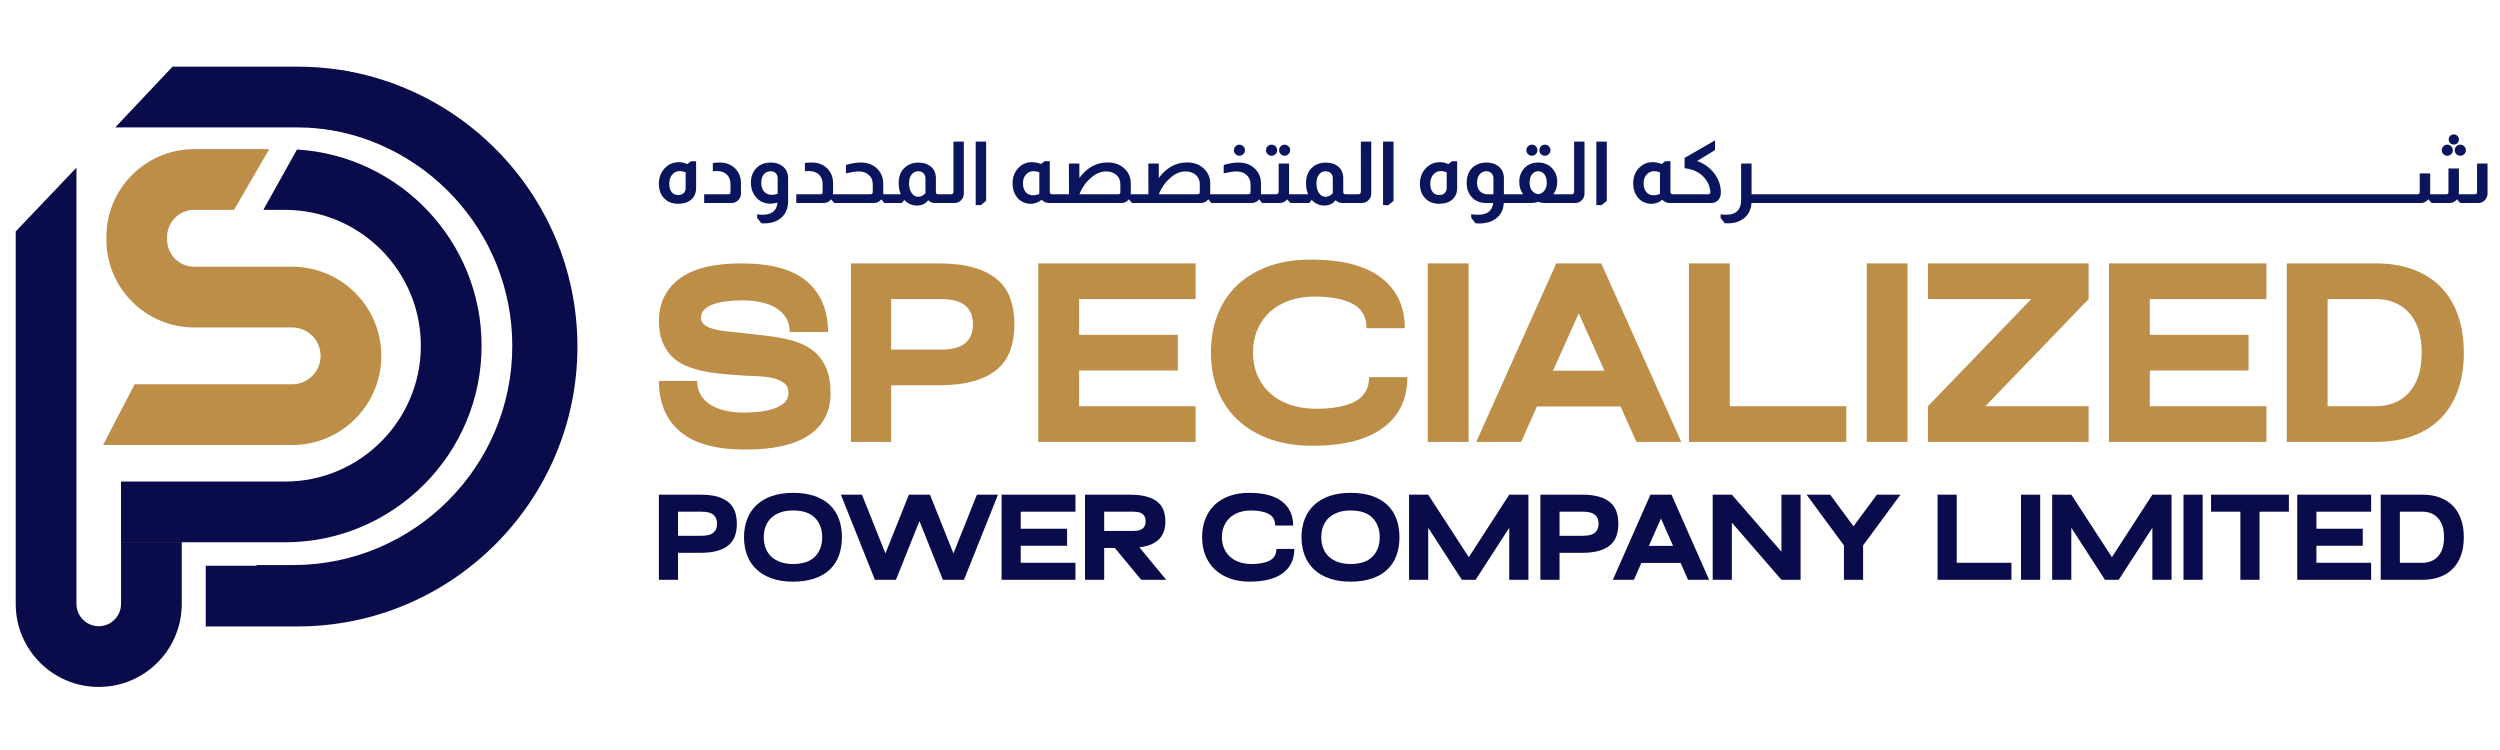 <?xml version="1.0" encoding="utf-8"?>
<!-- Generator: Adobe Illustrator 15.1.0, SVG Export Plug-In . SVG Version: 6.00 Build 0)  -->
<!DOCTYPE svg PUBLIC "-//W3C//DTD SVG 1.1//EN" "http://www.w3.org/Graphics/SVG/1.1/DTD/svg11.dtd">
<svg version="1.1" id="Layer_1" xmlns="http://www.w3.org/2000/svg" xmlns:xlink="http://www.w3.org/1999/xlink" x="0px" y="0px"
	 width="300px" height="90px" viewBox="0 8.65 300 90" enable-background="new 0 8.65 300 90" xml:space="preserve">
<path fill="#BD8E47" d="M45.76,51.355c0,5.899-4.8,10.697-10.7,10.697H12.365l3.79-7.288H35.06c1.881,0,3.412-1.53,3.412-3.409
	c0-1.881-1.531-3.41-3.412-3.41H23.297c-5.807,0-10.532-4.727-10.532-10.535v-0.328c0-5.809,4.725-10.534,10.532-10.534h9.009
	l-4.221,7.288h-4.788c-1.789,0-3.245,1.455-3.245,3.247v0.328c0,1.789,1.456,3.247,3.245,3.247H35.06
	C40.96,40.658,45.76,45.456,45.76,51.355"/>
<path fill="#0A0B4A" d="M41.176,17.111l-3.912,6.833c13.527,1.067,24.21,12.416,24.21,26.215c0,14.5-11.798,26.298-26.298,26.298
	h-4.362l-2.948,7.26l1.196,0.028h6.114c18.52,0,33.585-15.068,33.585-33.586C68.762,33.687,56.843,19.948,41.176,17.111"/>
<path fill="#0A0B4A" d="M35.704,16.65H20.706l-6.882,7.289h21.879c14.501,0,26.298,11.797,26.298,26.297
	c0,14.501-11.797,26.299-26.298,26.299H24.689v7.287h11.015c18.52,0,33.586-15.065,33.586-33.586
	C69.29,31.717,54.223,16.65,35.704,16.65"/>
<path fill="#0A0B4A" d="M35.638,26.592l-4.038,7.243h2.601c8.989,0,16.301,7.313,16.301,16.301c0,8.988-7.313,16.301-16.301,16.301
	h-19.68v7.288h19.68c13.007,0,23.589-10.581,23.589-23.589C57.79,37.611,47.979,27.336,35.638,26.592"/>
<path fill="#0A0B4A" d="M14.524,73.699v7.421c0,1.475-1.201,2.676-2.675,2.676s-2.675-1.201-2.675-2.676V45.504V31.197v-2.431
	l-7.288,7.657V81.12c0,5.502,4.46,9.963,9.962,9.963c5.503,0,9.962-4.461,9.962-9.963v-7.421H14.524z"/>
<path fill="#BD8E47" d="M94.614,55.835c0-0.551-0.183-0.963-0.55-1.24c-0.367-0.274-0.843-0.474-1.423-0.597
	c-0.581-0.122-1.24-0.193-1.975-0.213c-0.734-0.022-1.469-0.062-2.203-0.123c-0.653-0.041-1.342-0.096-2.066-0.168
	c-0.724-0.072-1.434-0.184-2.126-0.338c-0.695-0.152-1.357-0.361-1.99-0.626c-0.632-0.266-1.184-0.632-1.652-1.102
	c-0.47-0.469-0.847-1.051-1.133-1.744c-0.286-0.693-0.428-1.531-0.428-2.51c0-2.122,0.811-3.805,2.433-5.05
	c1.622-1.244,4.106-1.868,7.453-1.868c3.571,0,6.198,0.725,7.882,2.173c1.683,1.45,2.525,3.47,2.525,6.061h-4.591
	c0-0.674-0.154-1.25-0.46-1.729c-0.305-0.479-0.714-0.873-1.224-1.178c-0.51-0.307-1.106-0.531-1.79-0.674
	c-0.684-0.143-1.414-0.214-2.189-0.214c-0.734,0-1.402,0.042-2.004,0.122c-0.602,0.082-1.128,0.205-1.576,0.367
	c-0.449,0.164-0.795,0.378-1.041,0.643s-0.368,0.572-0.368,0.917c0,0.389,0.154,0.695,0.459,0.918
	c0.306,0.226,0.719,0.398,1.24,0.521c0.52,0.122,1.132,0.214,1.836,0.275c0.704,0.062,1.453,0.143,2.249,0.245
	c0.735,0.083,1.489,0.169,2.266,0.261c0.774,0.092,1.525,0.219,2.25,0.382c0.724,0.164,1.403,0.394,2.035,0.689
	c0.633,0.296,1.188,0.693,1.668,1.193c0.479,0.499,0.857,1.122,1.132,1.866c0.275,0.746,0.413,1.658,0.413,2.74
	c0,2.184-0.856,3.855-2.57,5.019c-1.715,1.164-4.254,1.746-7.622,1.746c-3.57,0-6.197-0.725-7.88-2.174
	c-1.685-1.448-2.525-3.468-2.525-6.06h4.591c0,0.674,0.153,1.25,0.459,1.729s0.714,0.872,1.224,1.177
	c0.51,0.307,1.112,0.531,1.806,0.674c0.693,0.144,1.418,0.214,2.173,0.214c0.734,0,1.423-0.045,2.065-0.138
	c0.643-0.091,1.204-0.229,1.684-0.412c0.479-0.184,0.858-0.424,1.133-0.719C94.478,56.596,94.614,56.244,94.614,55.835"/>
<path fill="#BD8E47" d="M274.416,40.256h10.621c1.715,0,3.229,0.245,4.545,0.735c1.316,0.489,2.423,1.194,3.321,2.112
	c0.897,0.918,1.581,2.041,2.051,3.367c0.47,1.325,0.704,2.826,0.704,4.499c0,1.674-0.234,3.174-0.704,4.5s-1.153,2.448-2.051,3.366
	c-0.898,0.918-2.005,1.621-3.321,2.112c-1.315,0.49-2.83,0.734-4.545,0.734h-10.621V40.256z M279.313,57.396h5.724
	c1.734,0,3.096-0.561,4.086-1.684c0.99-1.122,1.484-2.704,1.484-4.744c0-2.04-0.494-3.622-1.484-4.743
	c-0.99-1.123-2.352-1.685-4.086-1.685h-5.724V57.396z"/>
<polygon fill="#BD8E47" points="124.592,40.256 143.477,40.256 143.477,44.541 129.491,44.541 129.491,48.826 141.336,48.826 
	141.336,53.111 129.491,53.111 129.491,57.396 143.477,57.396 143.477,61.681 124.592,61.681 "/>
<path fill="#BD8E47" d="M157.465,62.141c-1.857,0-3.529-0.261-5.019-0.781s-2.766-1.265-3.828-2.233
	c-1.06-0.969-1.876-2.145-2.448-3.521s-0.856-2.922-0.856-4.637c0-1.713,0.275-3.259,0.826-4.637
	c0.552-1.377,1.348-2.549,2.388-3.52c1.04-0.969,2.3-1.713,3.78-2.234c1.479-0.521,3.146-0.78,5.003-0.78
	c3.715,0,6.521,0.724,8.418,2.172c1.897,1.45,2.847,3.469,2.847,6.062h-4.592c0-1.348-0.547-2.317-1.637-2.909
	c-1.093-0.591-2.628-0.888-4.607-0.888c-1.061,0-2.045,0.153-2.953,0.459c-0.909,0.306-1.688,0.75-2.341,1.332
	c-0.654,0.581-1.164,1.29-1.531,2.127c-0.367,0.836-0.551,1.775-0.551,2.815c0,1.041,0.188,1.979,0.566,2.817
	c0.377,0.835,0.897,1.544,1.561,2.126s1.459,1.025,2.388,1.332c0.929,0.305,1.943,0.459,3.045,0.459
	c2.021,0,3.586-0.295,4.699-0.887c1.111-0.593,1.668-1.563,1.668-2.909h4.592c0,2.612-0.971,4.637-2.909,6.076
	C164.036,61.421,161.199,62.141,157.465,62.141"/>
<rect x="171.33" y="40.256" fill="#BD8E47" width="4.899" height="21.425"/>
<path fill="#BD8E47" d="M186.756,40.256h5.389l9.61,21.425h-5.387l-1.899-4.254H184.43l-1.896,4.254h-5.388L186.756,40.256z
	 M186.359,53.142h6.182l-3.091-6.887L186.359,53.142z"/>
<polygon fill="#BD8E47" points="202.672,40.256 207.57,40.256 207.57,57.396 221.557,57.396 221.557,61.681 202.672,61.681 "/>
<rect x="224.006" y="40.256" fill="#BD8E47" width="4.896" height="21.425"/>
<polygon fill="#BD8E47" points="243.748,44.541 231.352,44.541 231.352,40.256 250.634,40.256 250.634,44.541 238.238,57.396 
	250.634,57.396 250.634,61.681 231.352,61.681 231.352,57.396 "/>
<polygon fill="#BD8E47" points="253.083,40.256 271.969,40.256 271.969,44.541 257.979,44.541 257.979,48.826 269.825,48.826 
	269.825,53.111 257.979,53.111 257.979,57.396 271.969,57.396 271.969,61.681 253.083,61.681 "/>
<path fill="#BD8E47" d="M102.113,40.256h10.455c1.688,0,3.113,0.168,4.279,0.505c1.165,0.337,2.109,0.816,2.833,1.438
	c0.723,0.623,1.245,1.388,1.567,2.296c0.32,0.908,0.481,1.934,0.481,3.075c0,1.144-0.161,2.169-0.481,3.077
	c-0.322,0.908-0.844,1.673-1.567,2.295c-0.723,0.623-1.668,1.101-2.833,1.438c-1.166,0.337-2.591,0.505-4.279,0.505h-5.633v6.795
	h-4.822V40.256z M106.935,50.601h5.935c1.366,0,2.355-0.26,2.968-0.78c0.612-0.52,0.919-1.271,0.919-2.25s-0.307-1.729-0.919-2.25
	c-0.613-0.521-1.602-0.779-2.968-0.779h-5.935V50.601z"/>
<path fill="#0A0B4A" d="M79.066,68.01h4.986c0.805,0,1.485,0.08,2.041,0.239c0.555,0.161,1.006,0.391,1.35,0.687
	c0.345,0.298,0.594,0.662,0.748,1.096c0.153,0.433,0.229,0.922,0.229,1.467s-0.076,1.034-0.229,1.468
	c-0.153,0.433-0.403,0.796-0.748,1.093c-0.344,0.298-0.795,0.525-1.35,0.687c-0.556,0.161-1.236,0.241-2.041,0.241h-2.687v3.24
	h-2.299V68.01z M81.365,72.944h2.831c0.652,0,1.123-0.124,1.415-0.373c0.292-0.248,0.438-0.605,0.438-1.072
	s-0.146-0.824-0.438-1.073c-0.292-0.247-0.763-0.372-1.415-0.372h-2.831V72.944z"/>
<path fill="#0A0B4A" d="M89.282,73.119c0-0.799,0.127-1.526,0.381-2.182c0.254-0.658,0.63-1.22,1.128-1.688
	c0.498-0.466,1.113-0.826,1.845-1.079c0.733-0.253,1.574-0.38,2.522-0.38c0.986,0,1.849,0.127,2.586,0.38s1.35,0.613,1.839,1.079
	c0.488,0.468,0.853,1.029,1.091,1.688c0.24,0.655,0.359,1.383,0.359,2.182c0,0.798-0.12,1.524-0.359,2.182
	c-0.239,0.657-0.604,1.219-1.091,1.687c-0.489,0.467-1.102,0.827-1.839,1.08s-1.6,0.38-2.586,0.38c-0.949,0-1.789-0.127-2.522-0.38
	c-0.732-0.253-1.347-0.613-1.845-1.08c-0.499-0.468-0.875-1.029-1.128-1.687S89.282,73.917,89.282,73.119 M91.653,73.119
	c0,0.477,0.076,0.914,0.229,1.313c0.154,0.399,0.378,0.737,0.675,1.014c0.297,0.278,0.663,0.494,1.1,0.65
	c0.435,0.155,0.935,0.233,1.501,0.233c1.178,0,2.056-0.294,2.637-0.884c0.579-0.588,0.869-1.364,0.869-2.327
	s-0.29-1.739-0.869-2.328c-0.581-0.589-1.458-0.883-2.637-0.883c-0.566,0-1.066,0.076-1.501,0.232
	c-0.437,0.155-0.803,0.373-1.1,0.65c-0.297,0.277-0.521,0.612-0.675,1.007C91.729,72.191,91.653,72.632,91.653,73.119"/>
<polygon fill="#0A0B4A" points="107.516,78.227 104.987,78.227 100.907,68.01 103.435,68.01 106.251,75.059 109.068,68.01 
	111.597,68.01 114.413,75.059 117.229,68.01 119.758,68.01 115.678,78.227 113.148,78.227 110.333,71.177 "/>
<polygon fill="#0A0B4A" points="120.189,68.01 129.054,68.01 129.054,70.053 122.488,70.053 122.488,72.097 128.048,72.097 
	128.048,74.141 122.488,74.141 122.488,76.183 129.054,76.183 129.054,78.227 120.189,78.227 "/>
<path fill="#0A0B4A" d="M130.204,68.01h5.345c0.786,0,1.452,0.072,1.997,0.218c0.546,0.146,0.989,0.356,1.33,0.628
	c0.34,0.272,0.586,0.608,0.74,1.008c0.152,0.398,0.23,0.846,0.23,1.343c0,0.429-0.058,0.82-0.173,1.175
	c-0.115,0.355-0.297,0.664-0.546,0.927c-0.25,0.263-0.57,0.482-0.962,0.658c-0.394,0.175-0.873,0.297-1.438,0.363l3.218,3.897
	h-3.002l-3.162-3.823h-1.279v3.823h-2.299V68.01z M132.503,72.36h3.52c0.517,0,0.889-0.101,1.114-0.299
	c0.225-0.2,0.337-0.485,0.337-0.854c0-0.37-0.112-0.654-0.337-0.854c-0.226-0.199-0.597-0.299-1.114-0.299h-3.52V72.36z"/>
<path fill="#0A0B4A" d="M149.961,78.447c-0.872,0-1.657-0.124-2.357-0.373c-0.7-0.249-1.298-0.604-1.796-1.065
	c-0.499-0.462-0.881-1.021-1.149-1.68c-0.268-0.655-0.403-1.393-0.403-2.21s0.13-1.555,0.387-2.212
	c0.259-0.656,0.633-1.216,1.122-1.679c0.488-0.461,1.08-0.817,1.773-1.064c0.695-0.249,1.479-0.373,2.349-0.373
	c1.745,0,3.061,0.346,3.953,1.037c0.89,0.69,1.335,1.654,1.335,2.889h-2.154c0-0.641-0.256-1.103-0.77-1.386
	c-0.512-0.281-1.232-0.423-2.162-0.423c-0.498,0-0.96,0.072-1.386,0.219c-0.426,0.146-0.793,0.358-1.1,0.635
	c-0.306,0.278-0.545,0.615-0.719,1.015c-0.171,0.398-0.257,0.846-0.257,1.343c0,0.496,0.088,0.943,0.265,1.342
	c0.177,0.4,0.422,0.737,0.732,1.016c0.312,0.276,0.686,0.489,1.122,0.635c0.436,0.146,0.913,0.219,1.43,0.219
	c0.948,0,1.683-0.142,2.205-0.423c0.522-0.283,0.782-0.744,0.782-1.386h2.155c0,1.243-0.454,2.21-1.364,2.896
	C153.046,78.103,151.713,78.447,149.961,78.447"/>
<path fill="#0A0B4A" d="M156.182,73.119c0-0.799,0.127-1.526,0.382-2.182c0.253-0.658,0.629-1.22,1.128-1.688
	c0.497-0.466,1.113-0.826,1.846-1.079c0.733-0.253,1.573-0.38,2.522-0.38c0.986,0,1.849,0.127,2.586,0.38
	c0.738,0.253,1.351,0.613,1.839,1.079c0.489,0.468,0.853,1.029,1.092,1.688c0.24,0.655,0.359,1.383,0.359,2.182
	c0,0.798-0.119,1.524-0.359,2.182c-0.239,0.657-0.603,1.219-1.092,1.687c-0.488,0.467-1.101,0.827-1.839,1.08
	c-0.737,0.253-1.6,0.38-2.586,0.38c-0.949,0-1.789-0.127-2.522-0.38c-0.732-0.253-1.349-0.613-1.846-1.08
	c-0.499-0.468-0.875-1.029-1.128-1.687C156.309,74.643,156.182,73.917,156.182,73.119 M158.553,73.119
	c0,0.477,0.076,0.914,0.229,1.313s0.379,0.737,0.676,1.014c0.298,0.278,0.663,0.494,1.101,0.65c0.435,0.155,0.935,0.233,1.501,0.233
	c1.178,0,2.056-0.294,2.637-0.884c0.579-0.588,0.869-1.364,0.869-2.327s-0.29-1.739-0.869-2.328
	c-0.581-0.589-1.459-0.883-2.637-0.883c-0.566,0-1.066,0.076-1.501,0.232c-0.438,0.155-0.803,0.373-1.101,0.65
	c-0.297,0.277-0.522,0.612-0.676,1.007C158.629,72.191,158.553,72.632,158.553,73.119"/>
<polygon fill="#0A0B4A" points="169.085,68.01 171.385,68.01 176.255,75.512 181.111,68.01 183.41,68.01 183.41,78.227 
	181.111,78.227 181.111,71.98 177.074,78.227 175.422,78.227 171.385,71.98 171.385,78.227 169.085,78.227 "/>
<path fill="#0A0B4A" d="M184.848,68.01h4.986c0.804,0,1.484,0.08,2.04,0.239c0.556,0.161,1.006,0.391,1.351,0.687
	c0.345,0.298,0.594,0.662,0.746,1.096c0.153,0.433,0.23,0.922,0.23,1.467s-0.077,1.034-0.23,1.468
	c-0.152,0.433-0.401,0.796-0.746,1.093c-0.345,0.298-0.795,0.525-1.351,0.687s-1.236,0.241-2.04,0.241h-2.688v3.24h-2.299V68.01z
	 M187.146,72.944h2.831c0.651,0,1.122-0.124,1.414-0.373c0.293-0.248,0.438-0.605,0.438-1.072s-0.146-0.824-0.438-1.073
	c-0.292-0.247-0.763-0.372-1.414-0.372h-2.831V72.944z"/>
<path fill="#0A0B4A" d="M198.052,68.01h2.529l4.512,10.217h-2.528l-0.892-2.028h-4.712l-0.891,2.028h-2.53L198.052,68.01z
	 M197.865,74.155h2.902l-1.451-3.284L197.865,74.155z"/>
<polygon fill="#0A0B4A" points="205.524,68.01 207.823,68.01 213.772,74.856 213.772,68.01 216.071,68.01 216.071,78.227 
	213.772,78.227 207.823,71.368 207.823,78.227 205.524,78.227 "/>
<polygon fill="#0A0B4A" points="219.619,68.01 222.422,71.805 225.223,68.01 228.055,68.01 223.571,74.097 223.571,78.227 
	221.271,78.227 221.271,74.097 216.789,68.01 "/>
<polygon fill="#0A0B4A" points="232.508,68.01 234.807,68.01 234.807,76.183 241.373,76.183 241.373,78.227 232.508,78.227 "/>
<rect x="242.522" y="68.01" fill="#0A0B4A" width="2.3" height="10.217"/>
<polygon fill="#0A0B4A" points="246.259,68.01 248.558,68.01 253.429,75.512 258.285,68.01 260.584,68.01 260.584,78.227 
	258.285,78.227 258.285,71.98 254.247,78.227 252.595,78.227 248.558,71.98 248.558,78.227 246.259,78.227 "/>
<rect x="262.021" y="68.01" fill="#0A0B4A" width="2.299" height="10.217"/>
<polygon fill="#0A0B4A" points="274.665,70.054 271.146,70.054 271.146,78.227 268.846,78.227 268.846,70.054 265.325,70.054 
	265.325,68.01 274.665,68.01 "/>
<polygon fill="#0A0B4A" points="275.671,68.01 284.537,68.01 284.537,70.053 277.971,70.053 277.971,72.097 283.531,72.097 
	283.531,74.141 277.971,74.141 277.971,76.183 284.537,76.183 284.537,78.227 275.671,78.227 "/>
<path fill="#0A0B4A" d="M285.686,68.01h4.987c0.803,0,1.515,0.115,2.133,0.351c0.618,0.233,1.137,0.568,1.56,1.007
	c0.421,0.437,0.742,0.973,0.962,1.604c0.221,0.633,0.33,1.348,0.33,2.146c0,0.798-0.109,1.513-0.33,2.146
	c-0.22,0.632-0.541,1.167-0.962,1.604c-0.423,0.438-0.941,0.773-1.56,1.007s-1.33,0.351-2.133,0.351h-4.987V68.01z M287.984,76.183
	h2.688c0.813,0,1.453-0.268,1.918-0.803c0.464-0.534,0.696-1.288,0.696-2.262s-0.232-1.728-0.696-2.263
	c-0.465-0.534-1.104-0.803-1.918-0.803h-2.688V76.183z"/>
<path fill="#0B155D" d="M82.473,28.347c-0.316-0.158-0.648-0.236-0.999-0.236c-0.659,0-1.211,0.226-1.657,0.68
	c-0.501,0.5-0.751,1.138-0.751,1.913c0,0.714,0.199,1.28,0.597,1.699c0.412,0.466,0.981,0.699,1.709,0.699
	c0.659,0,1.176-0.161,1.553-0.483c0.405-0.351,0.608-0.82,0.608-1.41v-3.211h-0.627L82.473,28.347z M82.278,31.198
	c0,0.24-0.072,0.442-0.216,0.607c-0.151,0.165-0.377,0.247-0.679,0.247c-0.336,0-0.599-0.119-0.788-0.355
	c-0.189-0.237-0.283-0.567-0.283-0.994c0-0.452,0.119-0.819,0.355-1.101c0.236-0.281,0.547-0.421,0.932-0.421
	c0.212,0,0.438,0.048,0.679,0.144V31.198z"/>
<path fill="#0B155D" d="M86.353,28.152c-0.309,0-0.58,0.02-0.813,0.062v0.998c0.116-0.027,0.291-0.041,0.524-0.041
	c0.507,0.02,0.896,0.165,1.163,0.432c0.289,0.289,0.433,0.669,0.433,1.143v0.957c0,0.171-0.086,0.257-0.258,0.257H84.5v1.05h3.303
	c0.295,0,0.549-0.106,0.762-0.319c0.233-0.219,0.35-0.49,0.35-0.813v-1.256c0-0.679-0.216-1.249-0.648-1.708
	C87.78,28.405,87.142,28.152,86.353,28.152"/>
<path fill="#0B155D" d="M93.876,28.574c-0.371-0.281-0.83-0.422-1.38-0.422c-0.74,0-1.327,0.233-1.759,0.7
	c-0.418,0.439-0.628,1.011-0.628,1.718c0,0.645,0.185,1.204,0.556,1.677c0.454,0.563,1.042,0.844,1.77,0.844
	c0.282,0,0.57-0.041,0.864-0.124c-0.089,0.968-0.686,1.451-1.79,1.451c-0.213,0-0.429-0.017-0.649-0.051v0.442l0.504,0.627
	c0.165,0.014,0.285,0.021,0.36,0.021c0.295,0,0.562-0.028,0.803-0.083c0.48-0.11,0.881-0.303,1.204-0.576
	c0.563-0.474,0.844-1.153,0.844-2.038v-2.707C94.576,29.404,94.342,28.91,93.876,28.574 M93.32,31.908
	c-0.234,0.083-0.46,0.123-0.68,0.123c-0.397,0-0.712-0.128-0.942-0.386c-0.229-0.257-0.344-0.608-0.344-1.054
	c0-0.433,0.102-0.772,0.304-1.02c0.202-0.247,0.481-0.371,0.838-0.371c0.213,0,0.389,0.059,0.525,0.175
	c0.199,0.158,0.299,0.384,0.299,0.679V31.908z"/>
<path fill="#0B155D" d="M114.417,31.702c0,0.069-0.024,0.128-0.072,0.175c-0.055,0.055-0.12,0.082-0.195,0.082h-1.513h-0.072h-0.02
	c-0.069,0-0.13-0.027-0.186-0.082c-0.034-0.055-0.051-0.113-0.051-0.175v-1.646c0-0.646-0.227-1.14-0.68-1.482
	c-0.371-0.275-0.847-0.412-1.43-0.412c-0.651,0.006-1.187,0.199-1.606,0.576c-0.5,0.446-0.751,1.074-0.751,1.883
	c0,0.494,0.083,0.94,0.249,1.338h-1.761h-0.072h-0.267v-0.154v-1.101c0-0.713-0.231-1.304-0.69-1.77
	c-0.508-0.522-1.177-0.782-2.007-0.782c-0.535,0-1.129,0.099-1.78,0.298v0.998c0.679-0.151,1.187-0.226,1.523-0.226
	c0.508,0,0.917,0.143,1.229,0.427c0.313,0.285,0.468,0.661,0.468,1.127v0.926c0,0.171-0.085,0.257-0.256,0.257h-4.251h-0.082h-0.186
	c0.007-0.076,0.01-0.192,0.01-0.349v-0.989c0-0.679-0.216-1.249-0.648-1.708c-0.487-0.508-1.125-0.761-1.914-0.761
	c-0.309,0-0.58,0.02-0.813,0.062v0.998c0.117-0.027,0.292-0.041,0.526-0.041c0.507,0.02,0.895,0.164,1.163,0.432
	c0.288,0.289,0.433,0.669,0.433,1.143v0.957c0,0.171-0.086,0.257-0.258,0.257h-2.902v1.05h3.303c0.254,0,0.484-0.083,0.69-0.247
	c0.062-0.055,0.12-0.113,0.175-0.175h0.031l0.339,0.422h0.052h0.082h4.651c0.35,0,0.642-0.141,0.875-0.422h0.021l0.339,0.422h0.144
	h0.072h1.894l0.288-0.35h0.02c0.418,0.439,0.926,0.658,1.523,0.658c0.555,0,1.001-0.212,1.337-0.638
	c0.22,0.22,0.484,0.33,0.793,0.33h0.38h0.072h1.914c0.343,0,0.62-0.13,0.833-0.391c0.186-0.206,0.278-0.453,0.278-0.741v-6.236
	h-1.245V31.702z M111.052,31.846c-0.281,0.282-0.569,0.422-0.864,0.422c-0.323,0-0.586-0.151-0.792-0.453
	c-0.205-0.302-0.309-0.693-0.309-1.173c0-0.439,0.102-0.789,0.304-1.05c0.202-0.261,0.472-0.391,0.808-0.391
	c0.268,0,0.474,0.079,0.618,0.237c0.158,0.158,0.236,0.364,0.236,0.618V31.846z"/>
<polygon fill="#0B155D" points="117.083,33.267 117.7,33.267 118.338,32.752 118.338,25.641 117.083,25.641 "/>
<path fill="#0B155D" d="M148.728,27.339c0.186,0,0.343-0.065,0.473-0.196c0.13-0.13,0.196-0.285,0.196-0.463
	c0-0.186-0.066-0.343-0.196-0.473c-0.13-0.13-0.288-0.196-0.473-0.196c-0.178,0-0.333,0.065-0.463,0.196
	c-0.13,0.13-0.195,0.288-0.195,0.473c0,0.178,0.065,0.333,0.195,0.463C148.395,27.274,148.55,27.339,148.728,27.339"/>
<path fill="#0B155D" d="M152.588,27.339c0.185,0,0.343-0.065,0.474-0.196c0.13-0.13,0.194-0.285,0.194-0.463
	c0-0.186-0.064-0.343-0.194-0.473c-0.131-0.13-0.289-0.196-0.474-0.196c-0.186,0-0.344,0.065-0.475,0.196
	c-0.13,0.13-0.194,0.288-0.194,0.473c0,0.178,0.064,0.333,0.194,0.463C152.244,27.274,152.402,27.339,152.588,27.339"/>
<path fill="#0B155D" d="M154.151,27.339c0.187,0,0.344-0.065,0.474-0.196c0.13-0.13,0.195-0.285,0.195-0.463
	c0-0.186-0.065-0.343-0.195-0.473c-0.13-0.13-0.287-0.196-0.474-0.196c-0.179,0-0.333,0.065-0.463,0.196
	c-0.131,0.13-0.195,0.288-0.195,0.473c0,0.178,0.064,0.333,0.195,0.463C153.818,27.274,153.973,27.339,154.151,27.339"/>
<path fill="#0B155D" d="M163.301,31.702c0,0.069-0.024,0.128-0.072,0.175c-0.054,0.055-0.12,0.082-0.194,0.082h-1.514h-0.072h-0.02
	c-0.069,0-0.131-0.027-0.187-0.082c-0.034-0.055-0.051-0.113-0.051-0.175v-1.646c0-0.646-0.228-1.14-0.68-1.482
	c-0.37-0.275-0.848-0.412-1.431-0.412c-0.65,0.006-1.187,0.199-1.605,0.576c-0.5,0.446-0.751,1.074-0.751,1.883
	c0,0.494,0.083,0.94,0.247,1.338h-1.76h-0.073h-0.451v-0.154v-3.529h-1.246v3.396c0,0.082-0.03,0.151-0.092,0.206
	c-0.043,0.055-0.11,0.082-0.207,0.082h-1.481h-0.072h-0.268v-0.154v-1.101c0-0.713-0.229-1.304-0.688-1.77
	c-0.509-0.522-1.177-0.782-2.008-0.782c-0.535,0-1.128,0.099-1.78,0.298v0.998c0.679-0.151,1.186-0.226,1.523-0.226
	c0.507,0,0.917,0.143,1.229,0.427c0.313,0.285,0.469,0.661,0.469,1.127v0.926c0,0.171-0.086,0.257-0.257,0.257h-4.25h-0.083h-0.257
	v-0.154c0.007-0.076,0.011-0.134,0.011-0.175v-0.947c0-0.713-0.244-1.303-0.731-1.77c-0.534-0.515-1.214-0.772-2.038-0.772
	c-1.351,0-2.487,0.621-3.406,1.863v-1.729h-1.255l0.01,3.684h-1.782h-0.071h-0.268v-0.154c0.006-0.076,0.01-0.134,0.01-0.175v-0.947
	c0-0.713-0.244-1.303-0.73-1.77c-0.535-0.515-1.215-0.772-2.037-0.772c-1.352,0-2.488,0.621-3.407,1.863v-1.729h-1.255l0.01,3.684
	h-1.78h-0.072h-0.215c-0.069,0-0.125-0.024-0.165-0.072c-0.049-0.041-0.073-0.103-0.073-0.185v-3.705h-0.617l-0.442,0.339
	c-0.357-0.151-0.714-0.227-1.07-0.227c-0.638,0-1.177,0.223-1.615,0.669c-0.481,0.494-0.721,1.115-0.721,1.862
	c0,0.816,0.26,1.468,0.782,1.955c0.391,0.344,0.857,0.515,1.399,0.515c0.481,0,0.917-0.161,1.307-0.483
	c0.254,0.254,0.539,0.38,0.855,0.38h0.576h0.072h8.079c0.357,0,0.648-0.141,0.875-0.422h0.031l0.34,0.422h0.133h0.071h8.08
	c0.356,0,0.648-0.141,0.875-0.422h0.029l0.341,0.422h0.123h0.083h4.652c0.35,0,0.641-0.141,0.875-0.422h0.021l0.34,0.422h0.144
	h0.072h1.914c0.351,0,0.642-0.141,0.874-0.422h0.021l0.381,0.422h0.287h0.073h1.895l0.288-0.35h0.02
	c0.419,0.439,0.926,0.658,1.523,0.658c0.556,0,1.001-0.212,1.338-0.638c0.22,0.22,0.483,0.33,0.792,0.33h0.381h0.072h1.913
	c0.344,0,0.622-0.13,0.834-0.391c0.186-0.206,0.278-0.453,0.278-0.741v-6.236h-1.245V31.702z M124.719,31.918
	c-0.269,0.11-0.525,0.165-0.771,0.165c-0.364,0-0.654-0.13-0.87-0.391s-0.324-0.608-0.324-1.04c0-0.433,0.12-0.784,0.359-1.055
	c0.24-0.271,0.545-0.407,0.917-0.407c0.22,0,0.449,0.045,0.689,0.134V31.918z M134.444,31.702c0,0.171-0.086,0.257-0.257,0.257
	h-4.663c0.336-0.81,0.771-1.437,1.307-1.884c0.583-0.568,1.217-0.854,1.904-0.854c0.446,0,0.826,0.117,1.142,0.349
	c0.371,0.288,0.559,0.68,0.566,1.174V31.702z M143.974,31.702c0,0.171-0.086,0.257-0.257,0.257h-4.662
	c0.335-0.81,0.772-1.437,1.307-1.884c0.583-0.568,1.217-0.854,1.903-0.854c0.447,0,0.827,0.117,1.143,0.349
	c0.371,0.288,0.56,0.68,0.566,1.174V31.702z M159.936,31.846c-0.282,0.282-0.569,0.422-0.864,0.422
	c-0.322,0-0.587-0.151-0.792-0.453c-0.206-0.302-0.309-0.693-0.309-1.173c0-0.439,0.101-0.789,0.304-1.05
	c0.201-0.261,0.471-0.391,0.807-0.391c0.268,0,0.475,0.079,0.619,0.237c0.157,0.158,0.235,0.364,0.235,0.618V31.846z"/>
<polygon fill="#0B155D" points="165.966,33.267 166.583,33.267 167.223,32.752 167.223,25.641 165.966,25.641 "/>
<path fill="#0B155D" d="M173.798,28.347c-0.315-0.158-0.648-0.236-0.998-0.236c-0.659,0-1.211,0.226-1.657,0.68
	c-0.501,0.5-0.752,1.138-0.752,1.913c0,0.714,0.2,1.28,0.599,1.699c0.41,0.466,0.979,0.699,1.707,0.699
	c0.659,0,1.177-0.161,1.554-0.483c0.405-0.351,0.607-0.82,0.607-1.41v-3.211h-0.627L173.798,28.347z M173.603,31.198
	c0,0.24-0.072,0.442-0.216,0.607c-0.151,0.165-0.377,0.247-0.68,0.247c-0.336,0-0.599-0.119-0.787-0.355
	c-0.189-0.237-0.283-0.567-0.283-0.994c0-0.452,0.118-0.819,0.354-1.101c0.236-0.281,0.548-0.421,0.932-0.421
	c0.213,0,0.439,0.048,0.68,0.144V31.198z"/>
<path fill="#0B155D" d="M183.821,27.339c0.186,0,0.344-0.065,0.474-0.196c0.13-0.13,0.196-0.285,0.196-0.463
	c0-0.186-0.066-0.343-0.196-0.473c-0.13-0.13-0.288-0.196-0.474-0.196c-0.178,0-0.332,0.065-0.463,0.196
	c-0.131,0.13-0.195,0.288-0.195,0.473c0,0.178,0.064,0.333,0.195,0.463C183.489,27.274,183.644,27.339,183.821,27.339"/>
<path fill="#0B155D" d="M185.386,27.339c0.185,0,0.343-0.065,0.474-0.196c0.13-0.13,0.195-0.285,0.195-0.463
	c0-0.186-0.065-0.343-0.195-0.473c-0.131-0.13-0.289-0.196-0.474-0.196s-0.341,0.065-0.468,0.196
	c-0.128,0.13-0.191,0.288-0.191,0.473c0,0.185,0.063,0.341,0.191,0.469C185.045,27.275,185.201,27.339,185.386,27.339"/>
<path fill="#0B155D" d="M188.896,31.703c0,0.068-0.024,0.127-0.072,0.174c-0.056,0.055-0.12,0.083-0.195,0.083h-1.513h-0.073h-0.638
	c0.309-0.433,0.464-0.929,0.464-1.492c0-0.714-0.243-1.293-0.73-1.739c-0.42-0.384-0.937-0.576-1.555-0.576
	c-0.816,0-1.44,0.315-1.873,0.947c-0.267,0.384-0.401,0.84-0.401,1.369c0,0.583,0.155,1.081,0.464,1.492h-1.977h-0.071h-0.258
	v-1.904c0-0.659-0.248-1.166-0.741-1.523c-0.378-0.253-0.823-0.38-1.338-0.38c-0.706,0-1.286,0.219-1.738,0.658
	c-0.433,0.433-0.649,1.033-0.649,1.802c0,0.645,0.182,1.187,0.546,1.626c0.433,0.514,1.025,0.771,1.78,0.771h0.854
	c-0.104,0.94-0.717,1.409-1.843,1.409c-0.245,0-0.51-0.023-0.791-0.071V34.8l0.525,0.648h0.03c0.191,0.014,0.339,0.02,0.442,0.02
	c0.309,0,0.624-0.037,0.946-0.113c0.459-0.11,0.854-0.313,1.184-0.607c0.474-0.418,0.735-0.998,0.783-1.739h0.268h0.071h2.79
	c0.452,0,0.774-0.044,0.967-0.133h0.052c0.197,0.089,0.521,0.133,0.967,0.133h1.471h0.073h1.913c0.343,0,0.621-0.13,0.834-0.392
	c0.186-0.205,0.278-0.452,0.278-0.741v-6.236h-1.245V31.703z M179.211,31.959h-0.7c-0.391,0-0.698-0.123-0.926-0.371
	c-0.226-0.247-0.34-0.58-0.34-0.999c0-0.432,0.103-0.771,0.31-1.019c0.205-0.247,0.483-0.37,0.833-0.37
	c0.213,0,0.397,0.068,0.556,0.205c0.179,0.159,0.268,0.375,0.268,0.649V31.959z M185.33,31.522
	c-0.189,0.251-0.438,0.393-0.747,0.427c-0.309-0.034-0.557-0.176-0.746-0.427c-0.188-0.25-0.283-0.571-0.283-0.961
	c0-0.412,0.095-0.742,0.283-0.989c0.189-0.247,0.438-0.37,0.746-0.37c0.316,0,0.566,0.123,0.752,0.37
	c0.185,0.247,0.276,0.577,0.276,0.989C185.611,30.951,185.518,31.272,185.33,31.522"/>
<polygon fill="#0B155D" points="191.561,33.267 192.178,33.267 192.816,32.752 192.816,25.641 191.561,25.641 "/>
<path fill="#0B155D" d="M205.783,29.551c-0.536-0.734-1.245-1.262-2.13-1.585l2.15-1.307v-1.163l-3.653,2.099v1.173
	c0,0.055,0.024,0.082,0.072,0.082c0.98,0.104,1.752,0.488,2.315,1.153c0.418,0.481,0.655,1.043,0.709,1.689
	c0,0.178-0.088,0.266-0.267,0.266h-4.003h-0.083h-0.205c-0.069,0-0.124-0.023-0.166-0.072c-0.048-0.041-0.07-0.103-0.07-0.185
	v-3.705h-0.618l-0.442,0.339c-0.357-0.151-0.714-0.227-1.07-0.227c-0.638,0-1.177,0.223-1.616,0.669
	c-0.479,0.494-0.721,1.115-0.721,1.862c0,0.816,0.261,1.468,0.783,1.956c0.391,0.343,0.856,0.514,1.399,0.514
	c0.48,0,0.916-0.161,1.307-0.483c0.254,0.253,0.538,0.38,0.854,0.38h0.565h0.083h4.404c0.329,0,0.599-0.117,0.809-0.35
	c0.208-0.232,0.313-0.535,0.313-0.906C206.503,30.958,206.264,30.224,205.783,29.551 M199.196,31.918
	c-0.268,0.11-0.524,0.165-0.771,0.165c-0.363,0-0.654-0.13-0.869-0.39c-0.217-0.262-0.324-0.608-0.324-1.04
	c0-0.433,0.12-0.784,0.359-1.055c0.24-0.271,0.547-0.407,0.917-0.407c0.219,0,0.449,0.045,0.688,0.134V31.918z"/>
<path fill="#0B155D" d="M294.452,26.001c0.172,0,0.317-0.059,0.438-0.175c0.12-0.117,0.181-0.261,0.181-0.433
	c0-0.171-0.061-0.317-0.181-0.437c-0.12-0.12-0.266-0.181-0.438-0.181c-0.171,0-0.315,0.061-0.432,0.181
	c-0.116,0.12-0.175,0.266-0.175,0.437c0,0.172,0.059,0.316,0.175,0.433C294.137,25.942,294.281,26.001,294.452,26.001"/>
<path fill="#0B155D" d="M294.565,26.68c0,0.178,0.065,0.333,0.195,0.463c0.131,0.13,0.288,0.195,0.474,0.195
	s0.344-0.065,0.474-0.195c0.131-0.13,0.195-0.285,0.195-0.463c0-0.186-0.064-0.343-0.195-0.473c-0.13-0.13-0.288-0.196-0.474-0.196
	s-0.343,0.065-0.474,0.196C294.631,26.337,294.565,26.495,294.565,26.68"/>
<path fill="#0B155D" d="M297.251,28.276v3.426c0,0.171-0.085,0.257-0.256,0.257h-1.936v-0.164c0.007-0.083,0.011-0.144,0.011-0.185
	v-2.748h-1.256v2.84c0,0.171-0.086,0.257-0.258,0.257h-1.944c0.006-0.095,0.01-0.243,0.01-0.442v-2.058h-1.255v2.243
	c0,0.171-0.086,0.257-0.258,0.257h-2.448h-0.072h-1.76h-0.072h-1.76h-0.072h-1.76h-0.072h-1.759h-0.073h-1.759h-0.073h-1.76h-0.071
	h-1.76h-0.072h-1.76h-0.072h-1.759h-0.072h-1.76h-0.073h-1.759h-0.073h-1.759h-0.072h-1.76h-0.072h-1.76h-0.072h-1.76h-0.071h-1.76
	h-0.073h-1.759h-0.072h-1.76h-0.072h-1.76h-0.072h-1.76h-0.072h-1.76h-0.072h-1.759h-0.073h-1.76h-0.071h-1.759h-0.073h-1.76h-0.072
	h-1.76h-0.071h-1.76h-0.073h-1.759h-0.073h-1.759h-0.072h-1.76h-0.072h-1.76h-0.072h-1.76h-0.072h-1.759h-0.073h-1.759h-0.072h-1.76
	h-0.072h-1.76h-0.072h-1.76h-0.071h-1.761h-0.071h-1.76h-0.072h-1.761h-0.07h-1.761h-0.072h-1.759h-0.073h-0.452v-3.683h-1.255
	v4.373c0,1.18-0.608,1.77-1.822,1.77c-0.205,0-0.42-0.017-0.638-0.051v0.442l0.504,0.628c0.144,0.006,0.278,0.01,0.401,0.01
	c0.721,0,1.328-0.182,1.821-0.545c0.598-0.439,0.923-1.07,0.978-1.894h0.463h0.073h1.759h0.072h1.761h0.07h1.761h0.072h1.76h0.071
	h1.761h0.071h1.76h0.072h1.76h0.072h1.76h0.072h1.759h0.073h1.759h0.072h1.76h0.072h1.76h0.072h1.76h0.072h1.759h0.073h1.759h0.073
	h1.76h0.071h1.76h0.072h1.76h0.073h1.759h0.071h1.76h0.073h1.759h0.072h1.76h0.072h1.76h0.072h1.76h0.072h1.76h0.072h1.759h0.073
	h1.76h0.071h1.76h0.072h1.76h0.072h1.76h0.072h1.759h0.073h1.759h0.073h1.76h0.072h1.759h0.072h1.76h0.072h1.76h0.071h1.76h0.073
	h1.759h0.073h1.759h0.072h1.76h0.072h1.76h0.072h1.76h0.072h2.851c0.349,0,0.638-0.141,0.863-0.422h0.031l0.392,0.422h2.161
	c0.35,0,0.638-0.141,0.864-0.422h0.03l0.381,0.422h2.161c0.309,0,0.571-0.111,0.788-0.335c0.216-0.223,0.324-0.488,0.324-0.797
	v-3.602H297.251z"/>
<path fill="#0B155D" d="M293.671,27.339c0.185,0,0.343-0.065,0.473-0.196c0.131-0.13,0.195-0.285,0.195-0.463
	c0-0.186-0.064-0.343-0.195-0.473c-0.13-0.13-0.288-0.196-0.473-0.196c-0.18,0-0.334,0.065-0.464,0.196
	c-0.131,0.13-0.194,0.288-0.194,0.473c0,0.178,0.063,0.333,0.194,0.463C293.337,27.274,293.491,27.339,293.671,27.339"/>
</svg>
